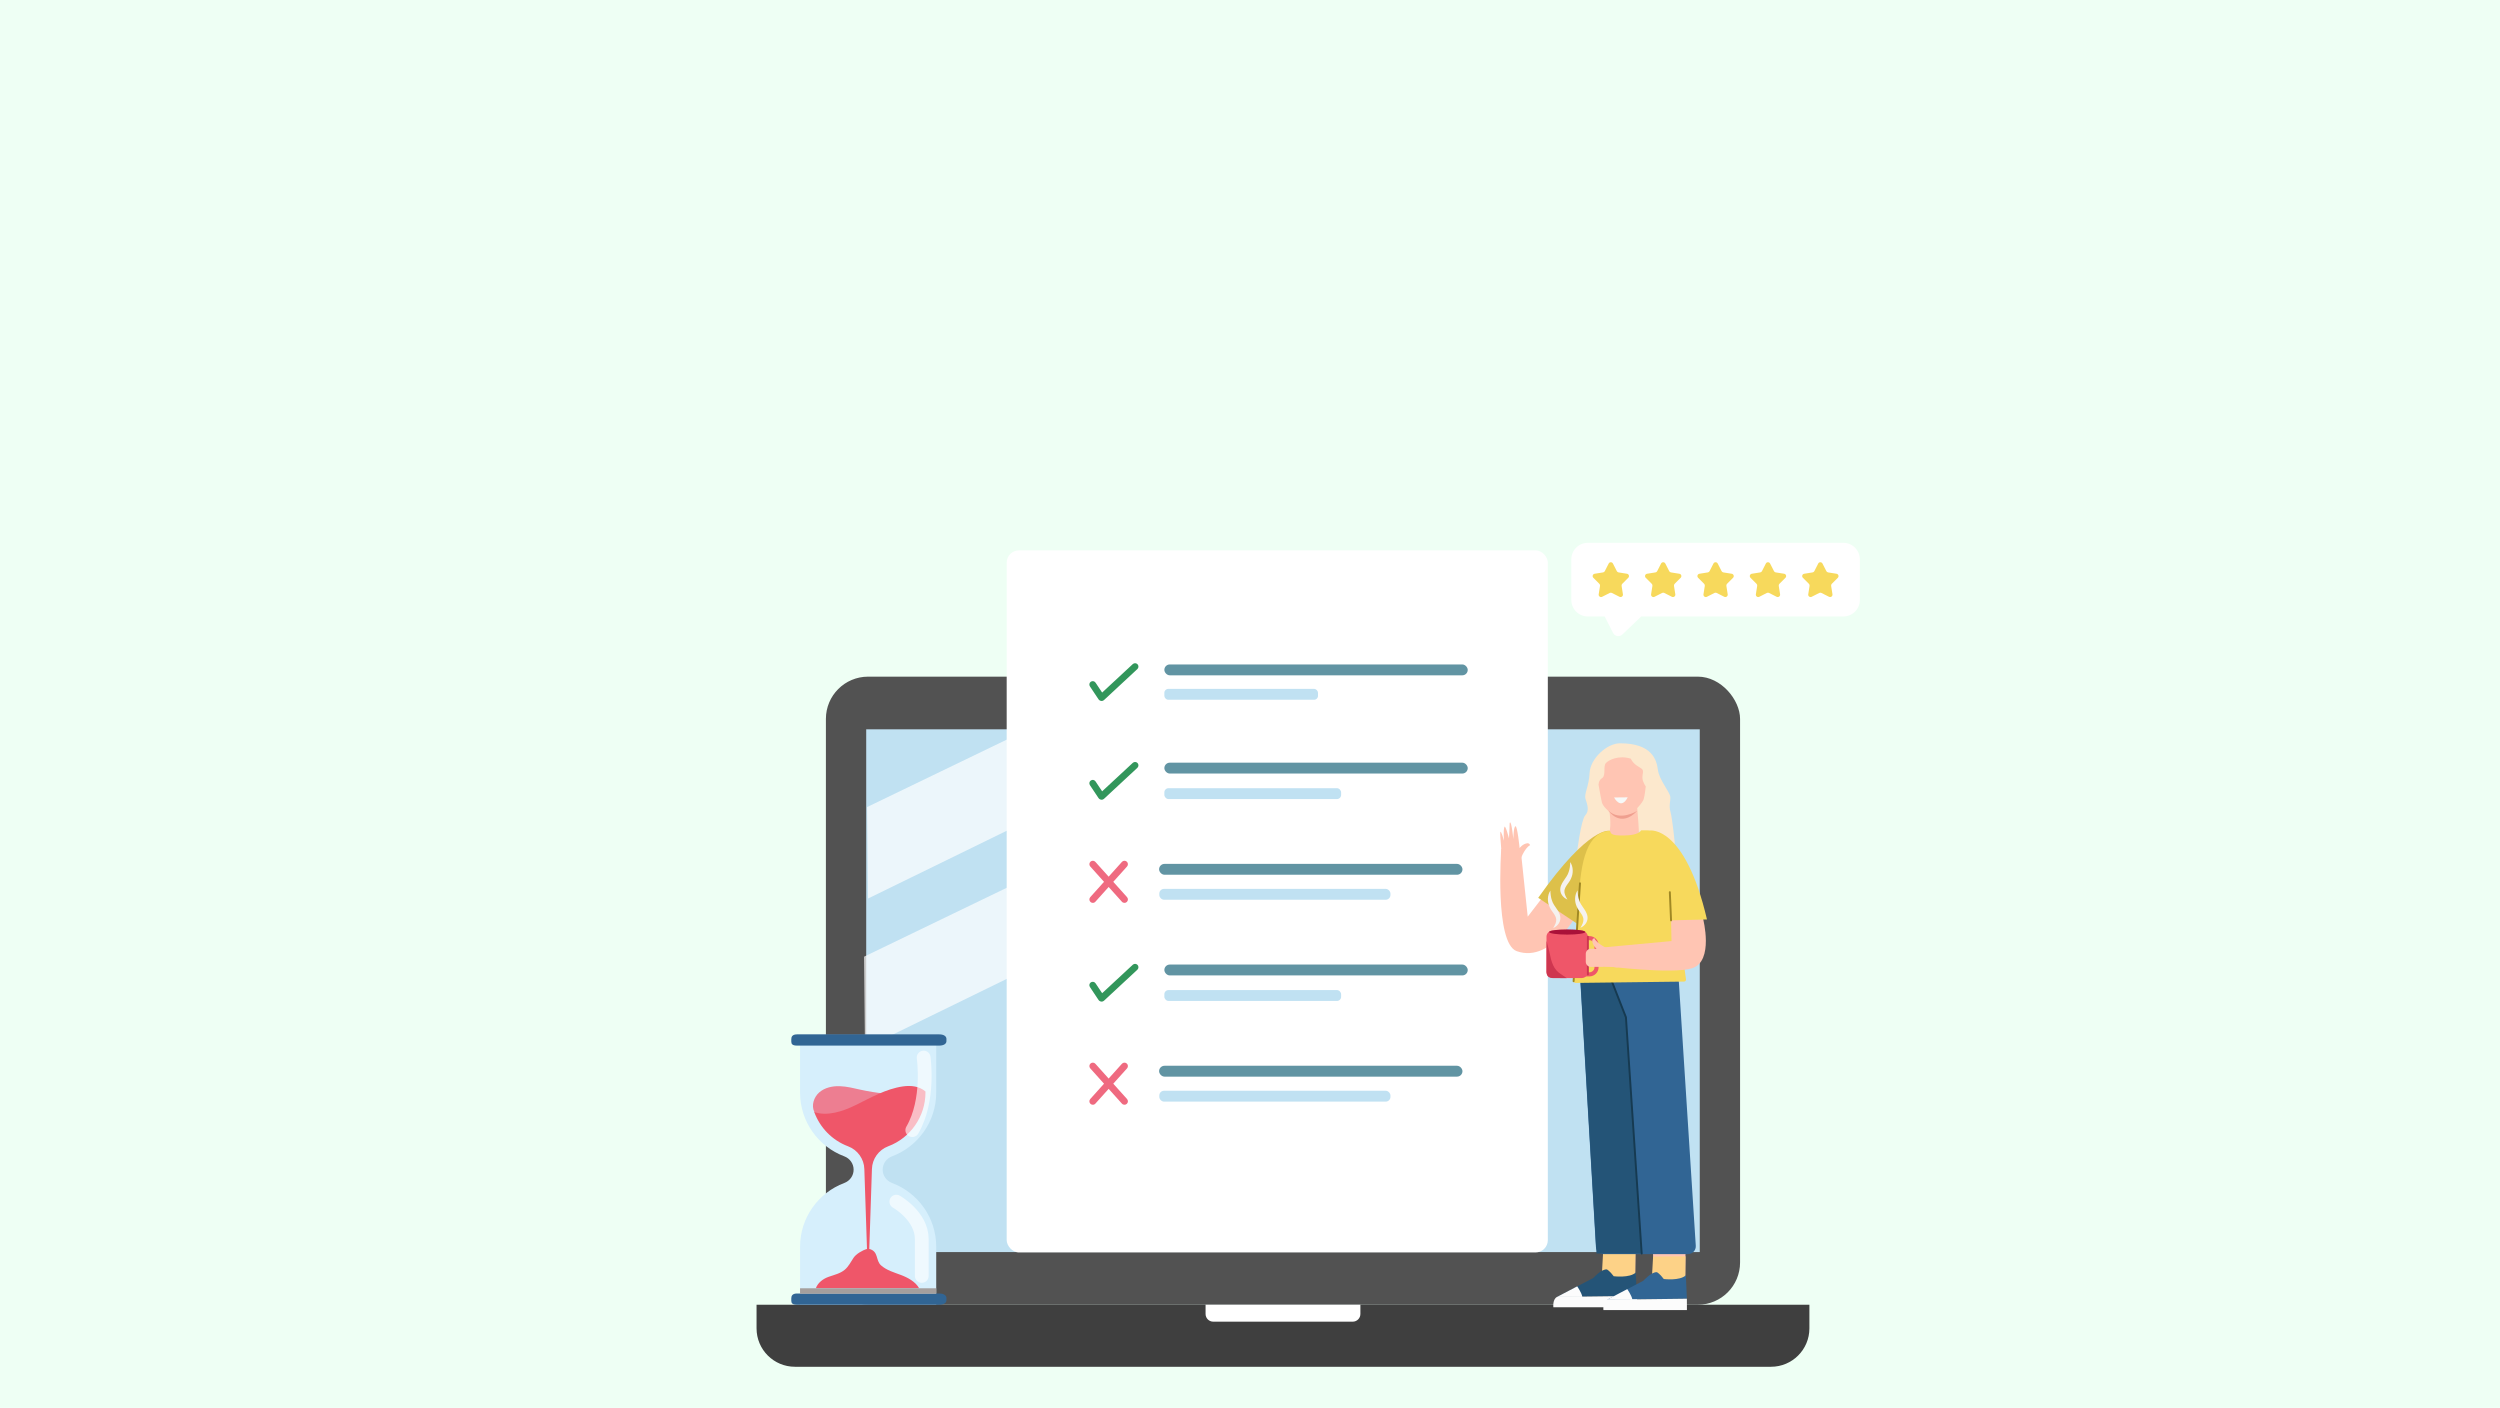 <?xml version="1.0" encoding="UTF-8"?>
<svg xmlns="http://www.w3.org/2000/svg" viewBox="0 0 1922.05 1082.35">
  <defs>
    <style>
      .cls-1 {
        fill: #525252;
      }

      .cls-2 {
        fill: #245477;
      }

      .cls-3 {
        fill: #fcfcfc;
      }

      .cls-4 {
        fill: #ef9f8f;
      }

      .cls-5 {
        fill: #3f3f3f;
      }

      .cls-6, .cls-7 {
        fill: #fff;
      }

      .cls-8 {
        opacity: .61;
        stroke: #fff;
        stroke-width: 10.59px;
      }

      .cls-8, .cls-9, .cls-10, .cls-11, .cls-12 {
        fill: none;
      }

      .cls-8, .cls-10, .cls-11, .cls-12 {
        stroke-linecap: round;
        stroke-miterlimit: 10;
      }

      .cls-13 {
        fill: #fce8cd;
      }

      .cls-14 {
        fill: #32965b;
      }

      .cls-15 {
        fill: #a59f9d;
        mix-blend-mode: color-burn;
      }

      .cls-16 {
        fill: #6194a3;
      }

      .cls-17 {
        fill: #eefff4;
      }

      .cls-10 {
        stroke: #a08824;
      }

      .cls-10, .cls-11, .cls-12 {
        stroke-width: 1.5px;
      }

      .cls-18 {
        fill: #316594;
      }

      .cls-19 {
        fill: #f5f2ef;
      }

      .cls-20 {
        isolation: isolate;
      }

      .cls-11 {
        stroke: #ce3650;
      }

      .cls-21 {
        fill: #ffc5b3;
      }

      .cls-22 {
        fill: #fdd287;
      }

      .cls-23 {
        fill: #f7f9f8;
      }

      .cls-24 {
        fill: #c0e1f2;
      }

      .cls-12 {
        stroke: #163a51;
      }

      .cls-25 {
        fill: #f7d95c;
      }

      .cls-26 {
        fill: #d6effc;
      }

      .cls-7 {
        opacity: .7;
      }

      .cls-27 {
        fill: #aa1139;
      }

      .cls-28 {
        fill: #ed7e91;
      }

      .cls-29 {
        fill: #ce3650;
      }

      .cls-30 {
        fill: #ef5669;
      }

      .cls-31 {
        fill: #ddc04a;
      }

      .cls-32 {
        fill: #ef6a80;
      }
    </style>
  </defs>
  <g class="cls-20">
    <g id="Layer_1">
      <rect class="cls-17" width="1922.05" height="1082.35"/>
      <g>
        <g>
          <rect class="cls-1" x="634.97" y="520.22" width="702.83" height="482.88" rx="32.46" ry="32.46"/>
          <rect class="cls-24" x="665.96" y="560.71" width="640.85" height="401.91"/>
          <path class="cls-7" d="M832.58,540.36l-165.94,80.12.7,70.34,199.62-97.57c-11.66-17.52-23.38-34.99-34.39-52.9Z"/>
          <polygon class="cls-7" points="1164.99 561.48 665 805.85 664.31 735.51 1138.47 506.56 1164.99 561.48"/>
        </g>
        <g>
          <path class="cls-5" d="M581.66,1003.1h809.44v18.2c0,16.28-13.22,29.5-29.5,29.5h-750.45c-16.28,0-29.5-13.22-29.5-29.5v-18.2h0Z"/>
          <path class="cls-6" d="M926.87,1003.1h119.03v7.12c0,3.26-2.65,5.91-5.91,5.91h-107.21c-3.26,0-5.91-2.65-5.91-5.91v-7.12h0Z"/>
        </g>
      </g>
      <g>
        <rect class="cls-6" x="773.96" y="423.13" width="416.04" height="539.76" rx="9.45" ry="9.45"/>
        <g>
          <g>
            <rect class="cls-16" x="895.18" y="510.84" width="233.24" height="8.36" rx="4.18" ry="4.18"/>
            <rect class="cls-24" x="895.18" y="529.63" width="118.13" height="8.36" rx="2.98" ry="2.98"/>
          </g>
          <path class="cls-14" d="M874.57,510.72c-.98-1.05-2.62-1.11-3.67-.14l-23.55,21.87-5.08-7.62c-.8-1.19-2.41-1.52-3.6-.72-1.19.8-1.52,2.41-.72,3.6l6.67,10.01c.38.57.95.94,1.58,1.09.25.08.51.13.78.13.63,0,1.27-.23,1.77-.69l25.69-23.86c1.05-.98,1.11-2.62.14-3.67Z"/>
        </g>
        <g>
          <g>
            <rect class="cls-16" x="891.13" y="664.17" width="233.24" height="8.36" rx="4.18" ry="4.18"/>
            <rect class="cls-24" x="891.29" y="683.38" width="177.72" height="8.36" rx="3.65" ry="3.65"/>
          </g>
          <path class="cls-32" d="M855.91,677.96l10.58-11.78c.98-1.09.89-2.76-.2-3.74-1.09-.98-2.76-.89-3.74.2l-10.2,11.35-10.2-11.35c-.98-1.09-2.65-1.18-3.74-.2-1.09.98-1.18,2.65-.2,3.74l10.58,11.78-10.58,11.78c-.98,1.09-.89,2.76.2,3.74.51.46,1.14.68,1.77.68.73,0,1.45-.3,1.97-.88l10.2-11.35,10.2,11.35c.52.58,1.25.88,1.97.88.63,0,1.26-.22,1.77-.68,1.09-.98,1.18-2.65.2-3.74l-10.58-11.78Z"/>
        </g>
        <g>
          <g>
            <rect class="cls-16" x="895.18" y="586.36" width="233.24" height="8.36" rx="4.18" ry="4.18"/>
            <rect class="cls-24" x="895.18" y="605.98" width="135.9" height="8.36" rx="3.19" ry="3.19"/>
          </g>
          <path class="cls-14" d="M874.57,586.65c-.98-1.05-2.62-1.11-3.67-.14l-23.55,21.87-5.08-7.62c-.8-1.19-2.41-1.52-3.6-.72-1.19.8-1.52,2.41-.72,3.6l6.67,10.01c.38.57.95.94,1.58,1.09.25.08.51.13.78.13.63,0,1.27-.23,1.77-.69l25.69-23.86c1.05-.98,1.11-2.62.14-3.67Z"/>
        </g>
        <g>
          <g>
            <rect class="cls-16" x="895.18" y="741.57" width="233.24" height="8.36" rx="4.18" ry="4.18"/>
            <rect class="cls-24" x="895.18" y="761.19" width="135.9" height="8.36" rx="3.19" ry="3.19"/>
          </g>
          <path class="cls-14" d="M874.57,741.86c-.98-1.05-2.62-1.11-3.67-.14l-23.55,21.87-5.08-7.62c-.8-1.19-2.41-1.52-3.6-.72-1.19.8-1.52,2.41-.72,3.6l6.67,10.01c.38.57.95.94,1.58,1.09.25.08.51.13.78.13.63,0,1.27-.23,1.77-.69l25.69-23.86c1.05-.98,1.11-2.62.14-3.67Z"/>
        </g>
        <g>
          <g>
            <rect class="cls-16" x="891.13" y="819.38" width="233.24" height="8.36" rx="4.18" ry="4.18"/>
            <rect class="cls-24" x="891.29" y="838.59" width="177.72" height="8.36" rx="3.65" ry="3.65"/>
          </g>
          <path class="cls-32" d="M855.91,833.17l10.58-11.78c.98-1.09.89-2.76-.2-3.74-1.09-.98-2.76-.89-3.74.2l-10.2,11.35-10.2-11.35c-.98-1.09-2.65-1.18-3.74-.2-1.09.98-1.18,2.65-.2,3.74l10.58,11.78-10.58,11.78c-.98,1.09-.89,2.76.2,3.74.51.46,1.14.68,1.77.68.73,0,1.45-.3,1.97-.88l10.2-11.35,10.2,11.35c.52.58,1.25.88,1.97.88.63,0,1.26-.22,1.77-.68,1.09-.98,1.18-2.65.2-3.74l-10.58-11.78Z"/>
        </g>
      </g>
      <g>
        <g>
          <path class="cls-13" d="M1245.56,571.46c-10.27,0-22.89,11.87-23.43,22.68-.53,10.8-4.49,16.18-3.1,20.29,1.39,4.1,3.05,8.94-.29,12.46-3.34,3.52-6.76,31.72-6.76,31.72,0,0,22.08-18.58,30.77-19.86,8.69-1.28,15.11,1.55,22.54.35,7.43-1.2,10.92,10.79,15.42,11.01,4.49.21,6.95-1.6,6.95-1.6,0,0-1.99-19.69-3.38-24.4-1.39-4.71.11-7.8-.11-11.39-.21-3.59-8.56-13.11-9.52-20.71-.96-7.6-4.28-20.54-29.1-20.54Z"/>
          <path class="cls-21" d="M1253.75,583.28c-9.31-2.89-16.85.96-19.1,3.37-2.25,2.41.16,9.63-2.89,11.55-3.05,1.93-2.73,5.3-2.73,5.3,0,0,1.77,10.27,2.57,13.48.8,3.21,5.78,7.22,5.78,7.22,0,0,2.25,13.96-1.28,17.81-2,2.18,1.65,6.51,5.2,9.87,2.89,2.74,7.45,2.6,10.22-.27,3.77-3.91,8.4-9.02,8.49-10.73.16-2.89-1.28-19.58-1.28-19.58,0,0,4.17-4.33,4.97-6.9s1.6-9.79,1.6-9.79c0,0-2.41-3.21-2.57-6.42-.16-3.21,1.44-5.62-.64-7.22-2.09-1.6-6.04-2.94-8.34-7.7Z"/>
          <path class="cls-23" d="M1240.93,613.12s5.23,10.14,10.49-.11"/>
          <path class="cls-4" d="M1258.72,623.42h0s-13.34,8.43-22.17-.25c0,0,9.12,14.06,22.17.25Z"/>
        </g>
        <g>
          <g>
            <polygon class="cls-21" points="1232.98 983.67 1231.31 923.06 1257.82 922.06 1257.1 984.93 1232.98 983.67"/>
            <path class="cls-22" d="M1232.44,963.93l-1.09,19.45,25.75,1.55.24-21.18c-4.03-.06-20.09.1-24.91.18Z"/>
            <g>
              <path class="cls-2" d="M1258.42,996.34l-61.37.78,27.94-14.62s6.27-7.05,10.45-6.53c0,0,2.09,1.04,5.22,5.22,0,0,12.27,1.57,16.98-2.87l.78,18.02Z"/>
              <path class="cls-3" d="M1212.59,988.97s3.56,5.15,3.94,8.14h-19.48s15.54-8.14,15.54-8.14Z"/>
              <path class="cls-3" d="M1258.42,996.34s.03,6.25.03,8.73h-64.19s-.77-6.07,2.79-7.95l61.37-.78Z"/>
            </g>
          </g>
          <g>
            <polygon class="cls-21" points="1271.48 985.81 1269.81 925.2 1296.31 924.19 1295.6 987.07 1271.48 985.81"/>
            <path class="cls-22" d="M1270.93,966.07l-1.09,19.45,25.75,1.55.24-21.18c-4.03-.06-20.09.1-24.91.18Z"/>
            <g>
              <path class="cls-18" d="M1296.91,998.48l-61.37.78,27.94-14.62s6.27-7.05,10.45-6.53c0,0,2.09,1.04,5.22,5.22,0,0,12.27,1.57,16.98-2.87l.78,18.02Z"/>
              <path class="cls-3" d="M1251.08,991.11s3.56,5.15,3.94,8.14h-19.48s15.54-8.14,15.54-8.14Z"/>
              <path class="cls-3" d="M1296.91,998.48s.03,6.25.03,8.73h-64.19s-.77-6.07,2.79-7.95l61.37-.78Z"/>
            </g>
          </g>
          <path class="cls-18" d="M1214.91,753.08l12.06,205.45c.19,3.18,2.82,5.66,6,5.66h64.78c3.47,0,6.22-2.93,6-6.4l-13.28-206.99c-.21-3.22-2.92-5.7-6.15-5.63l-63.56,1.53c-3.4.08-6.06,2.97-5.86,6.36Z"/>
        </g>
        <polygon class="cls-2" points="1227.41 963.74 1262.16 963.74 1250.04 782.1 1237.88 750.37 1214.83 749.22 1227.41 963.74"/>
        <polyline class="cls-12" points="1262.16 963.74 1250.04 782.1 1236.19 746.74"/>
        <g>
          <path class="cls-25" d="M1221.52,661.84c-3.4,9.44-6.49,21.26-7.56,33.93-2.15,25.51-4.79,53.27-4.14,58.61.09.74.71,1.3,1.46,1.32l83.43-1.04c.89.02,1.6-.73,1.53-1.62l-12.25-88.7c-20.84-1.71-41.71-3.48-62.47-2.51Z"/>
          <g>
            <g>
              <path class="cls-21" d="M1166.09,731.27c28,10.04,49.3-33.46,49.3-33.46l-20.34-19.73-20.51,26.66-5.35-50.96-15-1.15s-5.25,72.5,11.89,78.64Z"/>
              <path class="cls-21" d="M1155.02,669.04c4.31-.02,8.61-.08,12.92-.18,0-.68,0-1.32.04-1.9l.45-5.05s3.57-10.03,7.96-12.11c-.2-.68-1.08-1.61-2.03-1.51-3.74.4-6.05,3.74-6.05,3.74,0,0-1.74-17.5-3.24-16.78-1.5.71-1.59,9.91-1.59,9.91,0,0-1.37-13.94-2.6-12.78-.47.45,0,0-.75,12.17,0,0-2.73-10.69-3.5-8.78-.97,2.4-.38,10.57-.38,10.57,0,0-2.21-8.24-2.75-6.66-.54,1.59,1.7,23.85,1.7,23.85,0,0,.05,2.33-.18,5.5Z"/>
            </g>
            <path class="cls-31" d="M1237.67,638.79s-15.6-4.57-55.07,51.48l30.12,20.01,24.95-71.48Z"/>
          </g>
          <path class="cls-25" d="M1277.18,668.59s-8.21-29.92-8.91-30.14c0,0-2.86-.15-6.51-.07-1.14,1.89-4.39,3.75-12.76,3.95-11.91.28-10.01-1.98-11.33-3.54-16.71.66-22.95,22.04-23.73,54.45l-1.89,19.27,72.68-4.89-7.55-39.02Z"/>
          <line class="cls-10" x1="1214.72" y1="679.1" x2="1209.82" y2="754.38"/>
          <g>
            <g>
              <g>
                <path class="cls-30" d="M1218.31,747.53h3.63c2.18,0,3.95-1.77,3.95-3.95v-16.79c0-2.18-1.77-3.95-3.95-3.95h-3.63v-3.16h3.63c3.92,0,7.11,3.19,7.11,7.11v16.79c0,3.92-3.19,7.11-7.11,7.11h-3.63v-3.16Z"/>
                <rect class="cls-30" x="1188.97" y="715.44" width="31.83" height="36.51" rx="4.74" ry="4.74" transform="translate(2409.77 1467.39) rotate(-180)"/>
                <ellipse class="cls-27" cx="1204.9" cy="716.54" rx="13.91" ry="2"/>
                <line class="cls-11" x1="1220.8" y1="720.18" x2="1220.8" y2="749.11"/>
              </g>
              <g>
                <path class="cls-9" d="M1214.61,684.51c-.5,1.75-1.03,4.55-.35,7.8,1.42,6.81,6.86,9.38,6.39,14.51-.14,1.54-.86,3.85-3.9,6.55"/>
                <path class="cls-19" d="M1212.89,684.51c-2.36,3.52-2.49,8.54-.68,12.44,1.34,3.5,4.73,5.95,5.17,9.63.2,2.08-.93,4.45-2.36,6.8,2.67-1.2,4.96-3.49,5.46-6.58.84-5.85-4.97-9.68-6.41-14.74-.8-2.27-1.12-4.77-1.17-7.54h0Z"/>
              </g>
              <path class="cls-19" d="M1207.23,662.78c2.36,3.52,2.49,8.54.68,12.44-1.34,3.5-4.73,5.95-5.17,9.63-.2,2.08.93,4.45,2.36,6.8-2.67-1.2-4.96-3.49-5.46-6.58-.84-5.85,4.97-9.68,6.41-14.74.8-2.27,1.12-4.77,1.17-7.54h0Z"/>
              <g>
                <path class="cls-9" d="M1193.69,684.7c-.5,1.75-1.03,4.55-.35,7.8,1.42,6.81,6.86,9.38,6.39,14.51-.14,1.54-.86,3.85-3.9,6.55"/>
                <path class="cls-19" d="M1191.97,684.7c-2.36,3.52-2.49,8.54-.68,12.44,1.34,3.5,4.73,5.95,5.17,9.63.2,2.08-.93,4.45-2.36,6.8,2.67-1.2,4.96-3.49,5.46-6.58.84-5.85-4.97-9.68-6.41-14.74-.8-2.27-1.12-4.77-1.17-7.54h0Z"/>
              </g>
              <path class="cls-29" d="M1193.71,751.95l10.89.06-3.92-2.67c-6.62-3.85-7.94-9.93-9.48-17.44l-2.17-8.6-.06,23.91c.1,3.26,1.49,4.53,4.74,4.74Z"/>
            </g>
            <g>
              <path class="cls-21" d="M1309.35,706.32s8.54,32.72-8.42,38.08c-15.34,4.84-66.92-1.64-66.92-1.64l-1.67-14.35,52.75-4.9-.35-16.59s12.2-1.81,24.61-.6Z"/>
              <path class="cls-21" d="M1223.14,729.4l4.35.07s-3.19-2.52-3.35-6.28c-.04-.96.94-1.78,1.64-1.93,1.8,4.51,11.59,8.71,11.59,8.71l5.01.77c.57.07,1.22.12,1.89.16-.18,4.3-.39,8.61-.64,12.91-3.15-.43-5.48-.53-5.48-.53,0,0-8.71.02-14.97.11-2.2.03-4-1.75-4-3.95v-6.09c0-2.19,1.78-3.96,3.98-3.95Z"/>
            </g>
            <g>
              <path class="cls-25" d="M1268.33,638.52s26.95-4.61,44.03,68.36c0,0-12.94.41-29.41.74l-14.62-69.1Z"/>
              <line class="cls-10" x1="1284.73" y1="707.61" x2="1283.8" y2="685.92"/>
            </g>
          </g>
        </g>
      </g>
      <g>
        <path class="cls-26" d="M719.78,795.59v44.4c0,22.45-14.14,41.61-34,49.03-2.14.8-3.94,2.22-5.19,4-1.25,1.79-1.97,3.95-1.97,6.24,0,4.58,2.88,8.64,7.17,10.24,19.86,7.43,34,26.58,34,49.04v44.4h-104.68v-44.4c0-22.46,14.14-41.61,34-49.04,2.14-.8,3.94-2.22,5.2-4s1.97-3.94,1.97-6.24c0-4.59-2.88-8.64-7.18-10.25-19.86-7.43-34-26.58-34-49.03v-44.4h104.68Z"/>
        <path class="cls-18" d="M727.64,798.72v1.75c0,1.89-1.88,3.41-5.51,3.41h-109.34c-3.64,0-4.43-1.26-4.43-3.15v-1.75c0-1.89.79-3.74,4.43-3.74h109.34c3.63,0,5.51,1.58,5.51,3.48Z"/>
        <path class="cls-8" d="M689.11,923.84s19.53,10.9,19.57,28.78c.05,17.88,0,28.34,0,28.34"/>
        <path class="cls-18" d="M727.64,997.95v1.75c0,1.89-1.88,3.41-5.51,3.41h-109.34c-3.64,0-4.43-1.26-4.43-3.15v-1.75c0-1.89.79-3.74,4.43-3.74h109.34c3.63,0,5.51,1.58,5.51,3.48Z"/>
        <path class="cls-28" d="M626.06,854.88c-2.43-5.01-.37-11.4,3.83-15.05,4.2-3.65,10.04-4.92,15.6-4.76,5.57.16,11,1.61,16.44,2.79,11.77,2.55,23.82,3.86,35.86,3.9-13.03,10.69-29.05,15.17-45.75,17.48-4.43.61-8.93,1.08-13.38.59-4.45-.49-10.66-.93-12.62-4.95Z"/>
        <path class="cls-30" d="M682.88,881.28c17.13-6.41,28.63-23,28.63-41.29v-.85c-4.75-4.02-11.04-4.79-17.31-3.89-13.17,1.88-24.97,8.83-36.75,14.55-9.66,4.69-21.42,8.58-31.43,5.18,4.34,11.91,13.72,21.72,25.98,26.31,7.35,2.75,12.33,9.76,12.52,17.52l2.04,61.41c-3.65,1.04-8.46,3.92-10.38,6.86-2.08,3.18-3.83,6.69-6.74,9.14-3.46,2.9-8.07,3.91-12.33,5.41-4.26,1.5-8.4,4.56-9.88,8.83h79.42c-2.69-4.99-8.73-8.27-14.05-10.25-5.31-1.98-10.98-3.59-15.22-7.35-4.37-3.87-1.69-10.71-9.06-12.67l2.04-61.39c.19-7.77,5.17-14.77,12.52-17.52Z"/>
        <path class="cls-8" d="M710.11,813.07s4.8,32.7-8.72,55.81"/>
        <rect class="cls-15" x="615.09" y="990.46" width="104.68" height="4.19"/>
      </g>
      <g>
        <path class="cls-6" d="M1429.9,430.07v31.14c0,7.04-5.71,12.75-12.75,12.75h-155.35l-14.51,13.86c-2.18,2.08-5.76,1.48-7.13-1.21l-6.45-12.65h-12.91c-7.04,0-12.75-5.71-12.75-12.75v-31.14c0-7.04,5.71-12.75,12.75-12.75h196.34c7.04,0,12.75,5.71,12.75,12.75Z"/>
        <path class="cls-25" d="M1240.06,433.26l2.98,5.84c.27.52.77.88,1.34.98l6.47,1.03c1.48.23,2.06,2.04,1.01,3.1l-4.63,4.64c-.41.41-.6,1-.51,1.58l1.02,6.48c.23,1.48-1.31,2.59-2.64,1.92l-5.84-2.97c-.52-.27-1.14-.27-1.66,0l-5.84,2.97c-1.33.68-2.87-.44-2.64-1.92l1.02-6.48c.09-.58-.1-1.17-.51-1.58l-4.63-4.64c-1.06-1.06-.47-2.87,1.01-3.1l6.47-1.03c.58-.09,1.08-.45,1.34-.98l2.98-5.84c.68-1.33,2.58-1.33,3.26,0Z"/>
        <path class="cls-25" d="M1280.34,433.26l2.98,5.84c.27.52.77.88,1.34.98l6.47,1.03c1.48.23,2.06,2.04,1.01,3.1l-4.63,4.64c-.41.41-.6,1-.51,1.58l1.02,6.48c.23,1.48-1.31,2.59-2.64,1.92l-5.84-2.97c-.52-.27-1.14-.27-1.66,0l-5.84,2.97c-1.33.68-2.87-.44-2.64-1.92l1.02-6.48c.09-.58-.1-1.17-.51-1.58l-4.63-4.64c-1.06-1.06-.47-2.87,1.01-3.1l6.47-1.03c.58-.09,1.08-.45,1.34-.98l2.98-5.84c.68-1.33,2.58-1.33,3.26,0Z"/>
        <path class="cls-25" d="M1320.61,433.26l2.98,5.84c.27.52.77.88,1.34.98l6.47,1.03c1.48.23,2.06,2.04,1.01,3.1l-4.63,4.64c-.41.41-.6,1-.51,1.58l1.02,6.48c.23,1.48-1.31,2.59-2.64,1.92l-5.84-2.97c-.52-.27-1.14-.27-1.66,0l-5.84,2.97c-1.33.68-2.87-.44-2.64-1.92l1.02-6.48c.09-.58-.1-1.17-.51-1.58l-4.63-4.64c-1.06-1.06-.47-2.87,1.01-3.1l6.47-1.03c.58-.09,1.08-.45,1.34-.98l2.98-5.84c.68-1.33,2.58-1.33,3.26,0Z"/>
        <path class="cls-25" d="M1360.89,433.26l2.98,5.84c.27.52.77.88,1.34.98l6.47,1.03c1.48.23,2.06,2.04,1.01,3.1l-4.63,4.64c-.41.41-.6,1-.51,1.58l1.02,6.48c.23,1.48-1.31,2.59-2.64,1.92l-5.84-2.97c-.52-.27-1.14-.27-1.66,0l-5.84,2.97c-1.33.68-2.87-.44-2.64-1.92l1.02-6.48c.09-.58-.1-1.17-.51-1.58l-4.63-4.64c-1.06-1.06-.47-2.87,1.01-3.1l6.47-1.03c.58-.09,1.08-.45,1.34-.98l2.98-5.84c.68-1.33,2.58-1.33,3.26,0Z"/>
        <path class="cls-25" d="M1401.16,433.26l2.98,5.84c.27.52.77.88,1.34.98l6.47,1.03c1.48.23,2.06,2.04,1.01,3.1l-4.63,4.64c-.41.41-.6,1-.51,1.58l1.02,6.48c.23,1.48-1.31,2.59-2.64,1.92l-5.84-2.97c-.52-.27-1.14-.27-1.66,0l-5.84,2.97c-1.33.68-2.87-.44-2.64-1.92l1.02-6.48c.09-.58-.1-1.17-.51-1.58l-4.63-4.64c-1.06-1.06-.47-2.87,1.01-3.1l6.47-1.03c.58-.09,1.08-.45,1.34-.98l2.98-5.84c.68-1.33,2.58-1.33,3.26,0Z"/>
      </g>
    </g>
  </g>
</svg>
